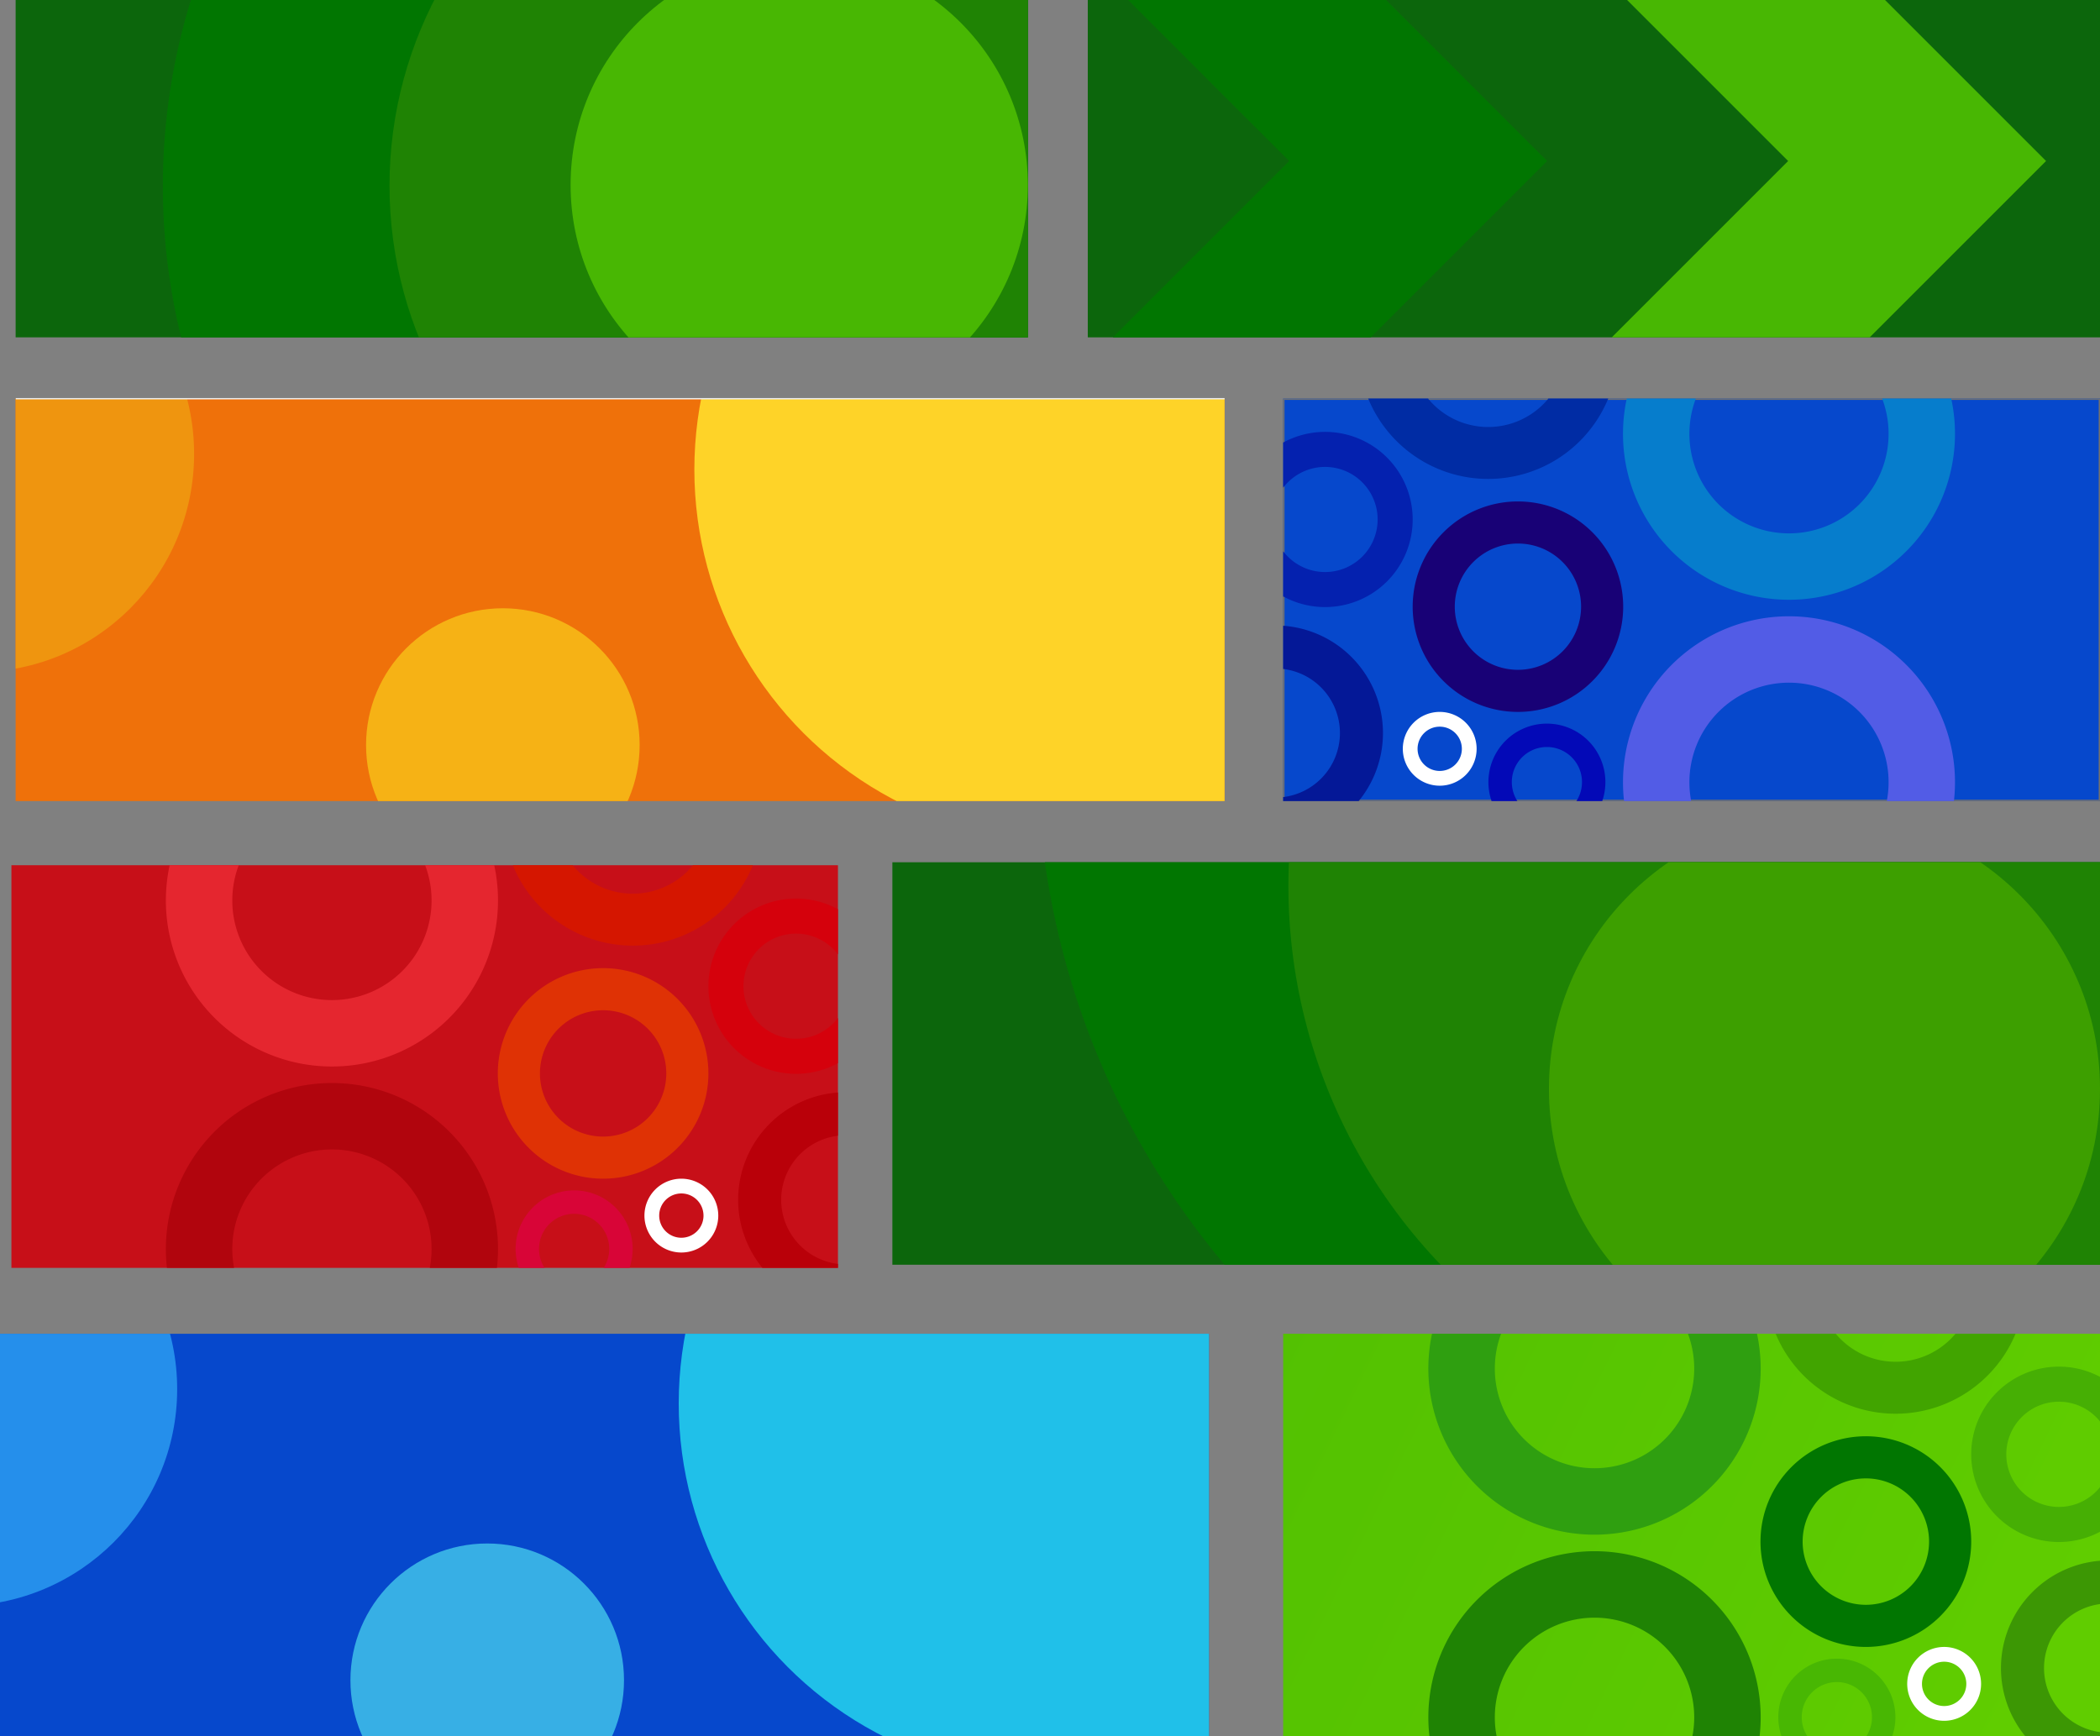 <svg xmlns="http://www.w3.org/2000/svg" xmlns:xlink="http://www.w3.org/1999/xlink" width="1612" height="1333" viewBox="0 0 1612 1333"><rect x="0" y="0" width="1612" height="1333" fill="#808080" stroke="none"/><defs><linearGradient id="a" y1="0.482" x2="1" y2="0.596" gradientUnits="objectBoundingBox"><stop offset="0" stop-color="#48b703"/><stop offset="1" stop-color="#60cd00"/></linearGradient><linearGradient id="b" x1="1" y1="0.482" x2="0" y2="0.596" xlink:href="#a"/><clipPath id="d"><rect width="1612" height="1333" fill="none"/></clipPath><clipPath id="e"><rect width="777" height="259" transform="translate(0 0)" fill="#48b703"/></clipPath><clipPath id="f"><rect width="777" height="259" transform="translate(-0.241 -0.001)" fill="#0c660c"/></clipPath><clipPath id="g"><rect width="927" height="309" transform="translate(0 0.255)" fill="#fff" stroke="#707070" stroke-width="1"/></clipPath><clipPath id="h"><rect width="927" height="459" transform="translate(0 0.028)" fill="#0c660c" stroke="#707070" stroke-width="1"/></clipPath><clipPath id="i"><rect width="928" height="309" transform="translate(0 0)" fill="#ef710a"/></clipPath><clipPath id="j"><rect width="522.816" height="309.125" fill="url(#a)"/></clipPath><clipPath id="k"><rect width="928" height="309" fill="#0648cc"/></clipPath><clipPath id="l"><rect width="523" height="309" fill="url(#b)"/></clipPath><clipPath id="m"><rect width="627" height="309" transform="translate(-0.015 0.255)" fill="#fff" stroke="#707070" stroke-width="1"/></clipPath><clipPath id="o"><rect width="522" height="309" transform="translate(-0.373 0.255)" fill="url(#a)"/></clipPath></defs><g clip-path="url(#d)"><g transform="translate(-144 -9681)"><g transform="translate(156 9681)"><g transform="translate(0 0)" clip-path="url(#e)"><g transform="translate(-29.955 -488.573)"><ellipse cx="630.5" cy="631" rx="630.5" ry="631" transform="translate(-0.045 -0.427)" fill="#0c660c"/><ellipse cx="488" cy="487" rx="488" ry="487" transform="translate(142.955 144.573)" fill="#017601"/><ellipse cx="314.5" cy="313.5" rx="314.5" ry="313.5" transform="translate(316.955 317.573)" fill="#1f8304"/><ellipse cx="175.5" cy="176" rx="175.5" ry="176" transform="translate(455.955 454.573)" fill="#48b703"/></g></g></g><g transform="translate(979.241 9681.001)"><rect width="777" height="259" transform="translate(-0.241 -0.001)" fill="#0c660c"/><g transform="translate(0 0)" clip-path="url(#f)"><g transform="translate(-175.45 -206.231)"><path d="M659.65,197.991,329.8,527.8,0,197.991V0L329.8,329.806,659.65,0Z" transform="translate(0 659.65) rotate(-90)" fill="#017601"/><path d="M659.65,197.991,329.8,527.8,0,197.991V0L329.8,329.806,659.65,0Z" transform="translate(383.004 659.65) rotate(-90)" fill="#48b703"/></g></g></g><g transform="translate(829 10342.745)" clip-path="url(#g)"><g transform="translate(0 -149.773)"><rect width="927" height="459" transform="translate(0 0.028)" fill="#0c660c"/><g transform="translate(0 0)" clip-path="url(#h)"><g transform="translate(110.523 -549.517)"><ellipse cx="614.5" cy="614" rx="614.5" ry="614" transform="translate(0.477 -0.455)" fill="#017601"/><ellipse cx="421.5" cy="421" rx="421.5" ry="421" transform="translate(193.477 296.545)" fill="#1f8304"/><ellipse cx="211.5" cy="211" rx="211.5" ry="211" transform="translate(393.477 662.545)" fill="#3d9f00"/></g></g></g></g><g transform="translate(-932.37 13259.619)"><rect width="928" height="309" transform="translate(1088.37 -3272.619)" fill="#ef710a"/><g transform="translate(1088.37 -3272.619)" clip-path="url(#i)"><g transform="translate(-197.428 -232.111)"><ellipse cx="167" cy="167.5" rx="167" ry="167.5" transform="translate(0.428 107.112)" fill="#ef950f"/><circle cx="105" cy="105" r="105" transform="translate(466.428 393.111)" fill="#f6b215"/><ellipse cx="287" cy="286.5" rx="287" ry="286.5" transform="translate(718.428 0.112)" fill="#fed328"/></g></g><line x2="927.885" transform="translate(1088.486 -3272.513)" fill="none" stroke="#ebebeb" stroke-width="1"/></g><g transform="translate(-19431.176 4082)"><rect width="634.461" height="309.125" transform="translate(19583.941 6263.273)" fill="#c70f18"/><g transform="translate(19695.586 6263.273)"><g transform="translate(0)" clip-path="url(#j)"><g transform="translate(6.916 -137.62)"><path d="M127.468,0h0A127.468,127.468,0,0,0,0,127.468H0A127.472,127.472,0,0,0,127.484,254.952h-.016a127.472,127.472,0,0,0,127.484-127.5v.016A127.468,127.468,0,0,0,127.468,0Zm76.49,127.468a76.478,76.478,0,0,1-76.506,76.49h.016a76.475,76.475,0,0,1-76.475-76.491h0a76.475,76.475,0,0,1,76.475-76.475h0a76.478,76.478,0,0,1,76.49,76.49Z" transform="translate(0 37.199)" fill="#e5262f"/><path d="M127.468,0h0A127.468,127.468,0,0,0,0,127.468H0A127.472,127.472,0,0,0,127.484,254.952h-.016a127.472,127.472,0,0,0,127.484-127.5v.016A127.468,127.468,0,0,0,127.468,0Zm76.49,127.468a76.478,76.478,0,0,1-76.506,76.49h.016a76.475,76.475,0,0,1-76.475-76.491h0a76.475,76.475,0,0,1,76.475-76.475h0a76.478,76.478,0,0,1,76.49,76.49Z" transform="translate(0 304.831)" fill="#b1050d"/><path d="M80.822,0h0A80.822,80.822,0,0,0,0,80.822H0a80.824,80.824,0,0,0,80.832,80.832h-.01a80.824,80.824,0,0,0,80.832-80.842v.01A80.822,80.822,0,0,0,80.822,0Zm48.5,80.822a48.491,48.491,0,0,1-48.509,48.5h.01a48.489,48.489,0,0,1-48.489-48.5h0A48.489,48.489,0,0,1,80.822,32.333h0a48.491,48.491,0,0,1,48.5,48.5Z" transform="translate(254.808 216.627)" fill="#df3205"/><path d="M99.663,0h0A99.663,99.663,0,0,0,0,99.663H0a99.666,99.666,0,0,0,99.675,99.675h-.012A99.666,99.666,0,0,0,199.338,99.65v.012A99.663,99.663,0,0,0,99.663,0Zm59.805,99.663A59.8,59.8,0,0,1,99.65,159.468h.012A59.793,59.793,0,0,1,39.87,99.663h0A59.793,59.793,0,0,1,99.663,39.87h0a59.8,59.8,0,0,1,59.805,59.805Z" transform="translate(258.787 0)" fill="#d51600"/><path d="M44.914,0h0A44.914,44.914,0,0,0,0,44.914H0a44.916,44.916,0,0,0,44.92,44.92h-.006a44.916,44.916,0,0,0,44.92-44.926v.006A44.914,44.914,0,0,0,44.914,0ZM71.866,44.914A26.948,26.948,0,0,1,44.909,71.866h.006A26.946,26.946,0,0,1,17.968,44.914h0A26.946,26.946,0,0,1,44.914,17.968h0A26.948,26.948,0,0,1,71.866,44.92Z" transform="translate(268.468 387.271)" fill="#d80537"/><path d="M28.335,0h0A28.335,28.335,0,0,0,0,28.335H0A28.336,28.336,0,0,0,28.339,56.674h0A28.336,28.336,0,0,0,56.674,28.332v0A28.335,28.335,0,0,0,28.335,0Zm17,28.335a17,17,0,0,1-17.007,17h0a17,17,0,0,1-17-17h0a17,17,0,0,1,17-17h0a17,17,0,0,1,17,17Z" transform="translate(367.361 378.281)" fill="#fff"/><path d="M67.275,0h0A67.275,67.275,0,0,0,0,67.275H0a67.276,67.276,0,0,0,67.283,67.283h-.008a67.276,67.276,0,0,0,67.283-67.291v.008A67.275,67.275,0,0,0,67.275,0Zm40.37,67.275a40.363,40.363,0,0,1-40.378,40.37h.008a40.361,40.361,0,0,1-40.361-40.37h0A40.361,40.361,0,0,1,67.275,26.913h0a40.363,40.363,0,0,1,40.37,40.37Z" transform="translate(416.461 163.207)" fill="#d5010c"/><path d="M82.6,0h0A82.6,82.6,0,0,0,0,82.6H0a82.6,82.6,0,0,0,82.612,82.612H82.6a82.6,82.6,0,0,0,82.612-82.622v.01A82.6,82.6,0,0,0,82.6,0Zm49.567,82.6a49.559,49.559,0,0,1-49.578,49.567h.01A49.557,49.557,0,0,1,33.045,82.6h0A49.557,49.557,0,0,1,82.6,33.045h0a49.559,49.559,0,0,1,49.567,49.567Z" transform="translate(439.283 311.892)" fill="#b90009"/></g></g></g></g><g transform="translate(-1025 14311)"><g transform="translate(1169 -3606)"><g transform="translate(0 0)"><rect width="928" height="309" fill="#0648cc"/><g clip-path="url(#k)"><g transform="translate(-198.335 -232.871)"><ellipse cx="167" cy="166.5" rx="167" ry="166.5" transform="translate(0.335 108.871)" fill="#258feb"/><circle cx="105" cy="105" r="105" transform="translate(467.335 393.871)" fill="#37afe5"/><circle cx="286.5" cy="286.5" r="286.5" transform="translate(719.335 -0.129)" fill="#20c0e9"/></g></g></g></g></g><g transform="translate(1129 9987)"><g fill="#0648cc" stroke="#707070" stroke-width="1"><rect width="627" height="309" stroke="none"/><rect x="0.5" y="0.5" width="626" height="308" fill="none"/></g><g transform="translate(0 0)" clip-path="url(#l)"><g transform="translate(-88.56 -137.564)"><path d="M127.432,0h0A127.417,127.417,0,0,1,254.849,127.417h0A127.42,127.42,0,0,1,127.417,254.849h.016A127.42,127.42,0,0,1,0,127.4v.016A127.417,127.417,0,0,1,127.432,0ZM50.973,127.417a76.447,76.447,0,0,0,76.475,76.459h-.016a76.444,76.444,0,0,0,76.444-76.459h0a76.444,76.444,0,0,0-76.444-76.444h0a76.447,76.447,0,0,0-76.459,76.459Z" transform="translate(349.402 37.184)" fill="#067dcc"/><path d="M127.432,0h0A127.417,127.417,0,0,1,254.849,127.417h0A127.42,127.42,0,0,1,127.417,254.849h.016A127.42,127.42,0,0,1,0,127.4v.016A127.417,127.417,0,0,1,127.432,0ZM50.973,127.417a76.447,76.447,0,0,0,76.475,76.459h-.016a76.444,76.444,0,0,0,76.444-76.459h0a76.444,76.444,0,0,0-76.444-76.444h0a76.447,76.447,0,0,0-76.459,76.459Z" transform="translate(349.402 304.708)" fill="#525ce6"/><path d="M80.8,0h0a80.789,80.789,0,0,1,80.789,80.789h0a80.791,80.791,0,0,1-80.8,80.8h.01A80.791,80.791,0,0,1,0,80.779v.01A80.789,80.789,0,0,1,80.8,0ZM32.32,80.789a48.472,48.472,0,0,0,48.49,48.479H80.8a48.469,48.469,0,0,0,48.469-48.479h0A48.469,48.469,0,0,0,80.8,32.32h0A48.472,48.472,0,0,0,32.32,80.8Z" transform="translate(187.959 216.539)" fill="#180176"/><path d="M99.635,0h0a99.622,99.622,0,0,1,99.622,99.622h0a99.625,99.625,0,0,1-99.635,99.635h.012A99.625,99.625,0,0,1,0,99.61v.012A99.622,99.622,0,0,1,99.635,0ZM39.854,99.622A59.771,59.771,0,0,0,99.647,159.4h-.012A59.769,59.769,0,0,0,159.4,99.622h0A59.769,59.769,0,0,0,99.635,39.854h0A59.771,59.771,0,0,0,39.854,99.635Z" transform="translate(146.312 0)" fill="#002ca4"/><path d="M44.9,0h0A44.9,44.9,0,0,1,89.8,44.9h0A44.9,44.9,0,0,1,44.9,89.8H44.9A44.9,44.9,0,0,1,0,44.891V44.9A44.9,44.9,0,0,1,44.9,0ZM17.961,44.9A26.937,26.937,0,0,0,44.907,71.837H44.9A26.935,26.935,0,0,0,71.837,44.9h0A26.935,26.935,0,0,0,44.9,17.961h0A26.937,26.937,0,0,0,17.961,44.9Z" transform="translate(246.094 387.114)" fill="#0309b7"/><path d="M28.327,0h0A28.324,28.324,0,0,1,56.651,28.324h0A28.324,28.324,0,0,1,28.324,56.651h0A28.324,28.324,0,0,1,0,28.32v0A28.324,28.324,0,0,1,28.327,0Zm-17,28.324a16.993,16.993,0,0,0,17,17h0a16.993,16.993,0,0,0,16.993-17h0A16.993,16.993,0,0,0,28.327,11.331h0a16.993,16.993,0,0,0-17,17Z" transform="translate(180.389 378.128)" fill="#fff"/><path d="M67.256,0h0A67.247,67.247,0,0,1,134.5,67.247h0A67.249,67.249,0,0,1,67.247,134.5h.008A67.249,67.249,0,0,1,0,67.239v.008A67.247,67.247,0,0,1,67.256,0ZM26.9,67.247A40.347,40.347,0,0,0,67.264,107.6h-.008A40.345,40.345,0,0,0,107.6,67.247h0A40.345,40.345,0,0,0,67.256,26.9h0A40.347,40.347,0,0,0,26.9,67.256Z" transform="translate(53.456 163.141)" fill="#0421af"/><path d="M82.579,0h0a82.568,82.568,0,0,1,82.568,82.568h0a82.571,82.571,0,0,1-82.579,82.579h.01A82.57,82.57,0,0,1,0,82.558v.01A82.568,82.568,0,0,1,82.579,0ZM33.031,82.568a49.539,49.539,0,0,0,49.557,49.547h-.01a49.537,49.537,0,0,0,49.537-49.547h0A49.537,49.537,0,0,0,82.579,33.031h0A49.539,49.539,0,0,0,33.031,82.579Z" transform="translate(0 311.765)" fill="#041897"/></g></g></g><g transform="translate(1129.015 10704.745)" clip-path="url(#m)"><g transform="translate(-700.967 -0.083)"><path d="M0,0H1328.593V309.313H0Z" transform="translate(0)" fill="url(#a)"/><g transform="translate(806.325 0.083)" clip-path="url(#o)"><g transform="translate(6.054 -137.83)"><path d="M127.546,0h0A127.546,127.546,0,0,0,0,127.546H0A127.549,127.549,0,0,0,127.561,255.107h-.016A127.549,127.549,0,0,0,255.107,127.53v.016A127.546,127.546,0,0,0,127.546,0Zm76.537,127.546a76.524,76.524,0,0,1-76.553,76.537h.016a76.521,76.521,0,0,1-76.521-76.537h0a76.521,76.521,0,0,1,76.521-76.521h0a76.524,76.524,0,0,1,76.537,76.537Z" transform="translate(0 37.222)" fill="#2f9f10"/><path d="M127.546,0h0A127.546,127.546,0,0,0,0,127.546H0A127.549,127.549,0,0,0,127.561,255.107h-.016A127.549,127.549,0,0,0,255.107,127.53v.016A127.546,127.546,0,0,0,127.546,0Zm76.537,127.546a76.524,76.524,0,0,1-76.553,76.537h.016a76.521,76.521,0,0,1-76.521-76.537h0a76.521,76.521,0,0,1,76.521-76.521h0a76.524,76.524,0,0,1,76.537,76.537Z" transform="translate(0 305.016)" fill="#1f8304"/><path d="M80.871,0h0A80.871,80.871,0,0,0,0,80.871H0a80.873,80.873,0,0,0,80.881,80.881h-.01a80.873,80.873,0,0,0,80.881-80.891v.01A80.871,80.871,0,0,0,80.871,0ZM129.4,80.871A48.521,48.521,0,0,1,80.861,129.4h.01A48.519,48.519,0,0,1,32.352,80.871h0A48.519,48.519,0,0,1,80.871,32.352h0A48.521,48.521,0,0,1,129.4,80.881Z" transform="translate(254.962 216.759)" fill="#017601"/><path d="M99.723,0h0A99.723,99.723,0,0,0,0,99.723H0a99.726,99.726,0,0,0,99.736,99.736h-.012a99.726,99.726,0,0,0,99.736-99.748v.012A99.723,99.723,0,0,0,99.723,0Zm59.841,99.723a59.832,59.832,0,0,1-59.854,59.841h.012A59.829,59.829,0,0,1,39.894,99.723h0A59.829,59.829,0,0,1,99.723,39.894h0a59.832,59.832,0,0,1,59.841,59.841Z" transform="translate(258.944 0)" fill="#41a400"/><path d="M44.942,0h0A44.942,44.942,0,0,0,0,44.942H0A44.943,44.943,0,0,0,44.947,89.889h-.006A44.943,44.943,0,0,0,89.889,44.936v.006A44.942,44.942,0,0,0,44.942,0ZM71.91,44.942A26.964,26.964,0,0,1,44.936,71.91h.006A26.963,26.963,0,0,1,17.979,44.942h0A26.963,26.963,0,0,1,44.942,17.979h0A26.964,26.964,0,0,1,71.91,44.947Z" transform="translate(268.631 387.506)" fill="#48b703"/><path d="M28.352,0h0A28.352,28.352,0,0,0,0,28.352H0A28.353,28.353,0,0,0,28.356,56.708h0A28.353,28.353,0,0,0,56.708,28.349v0A28.352,28.352,0,0,0,28.352,0ZM45.366,28.352A17.011,17.011,0,0,1,28.349,45.366h0a17.01,17.01,0,0,1-17.01-17.013h0a17.01,17.01,0,0,1,17.01-17.01h0A17.011,17.011,0,0,1,45.366,28.356Z" transform="translate(367.584 378.51)" fill="#fff"/><path d="M67.315,0h0A67.315,67.315,0,0,0,0,67.315H0a67.317,67.317,0,0,0,67.324,67.324h-.008a67.317,67.317,0,0,0,67.324-67.332v.008A67.315,67.315,0,0,0,67.315,0ZM107.71,67.315a40.388,40.388,0,0,1-40.4,40.394h.008A40.386,40.386,0,0,1,26.93,67.315h0A40.386,40.386,0,0,1,67.315,26.93h0A40.388,40.388,0,0,1,107.71,67.324Z" transform="translate(416.714 163.306)" fill="#46af04"/><path d="M82.652,0h0A82.652,82.652,0,0,0,0,82.652H0a82.654,82.654,0,0,0,82.662,82.662h-.01a82.654,82.654,0,0,0,82.662-82.673v.01A82.652,82.652,0,0,0,82.652,0Zm49.6,82.652a49.589,49.589,0,0,1-49.608,49.6h.01a49.587,49.587,0,0,1-49.587-49.6h0A49.587,49.587,0,0,1,82.652,33.065h0a49.589,49.589,0,0,1,49.6,49.6Z" transform="translate(439.549 312.081)" fill="#3c9704"/></g></g></g></g></g></g></svg>